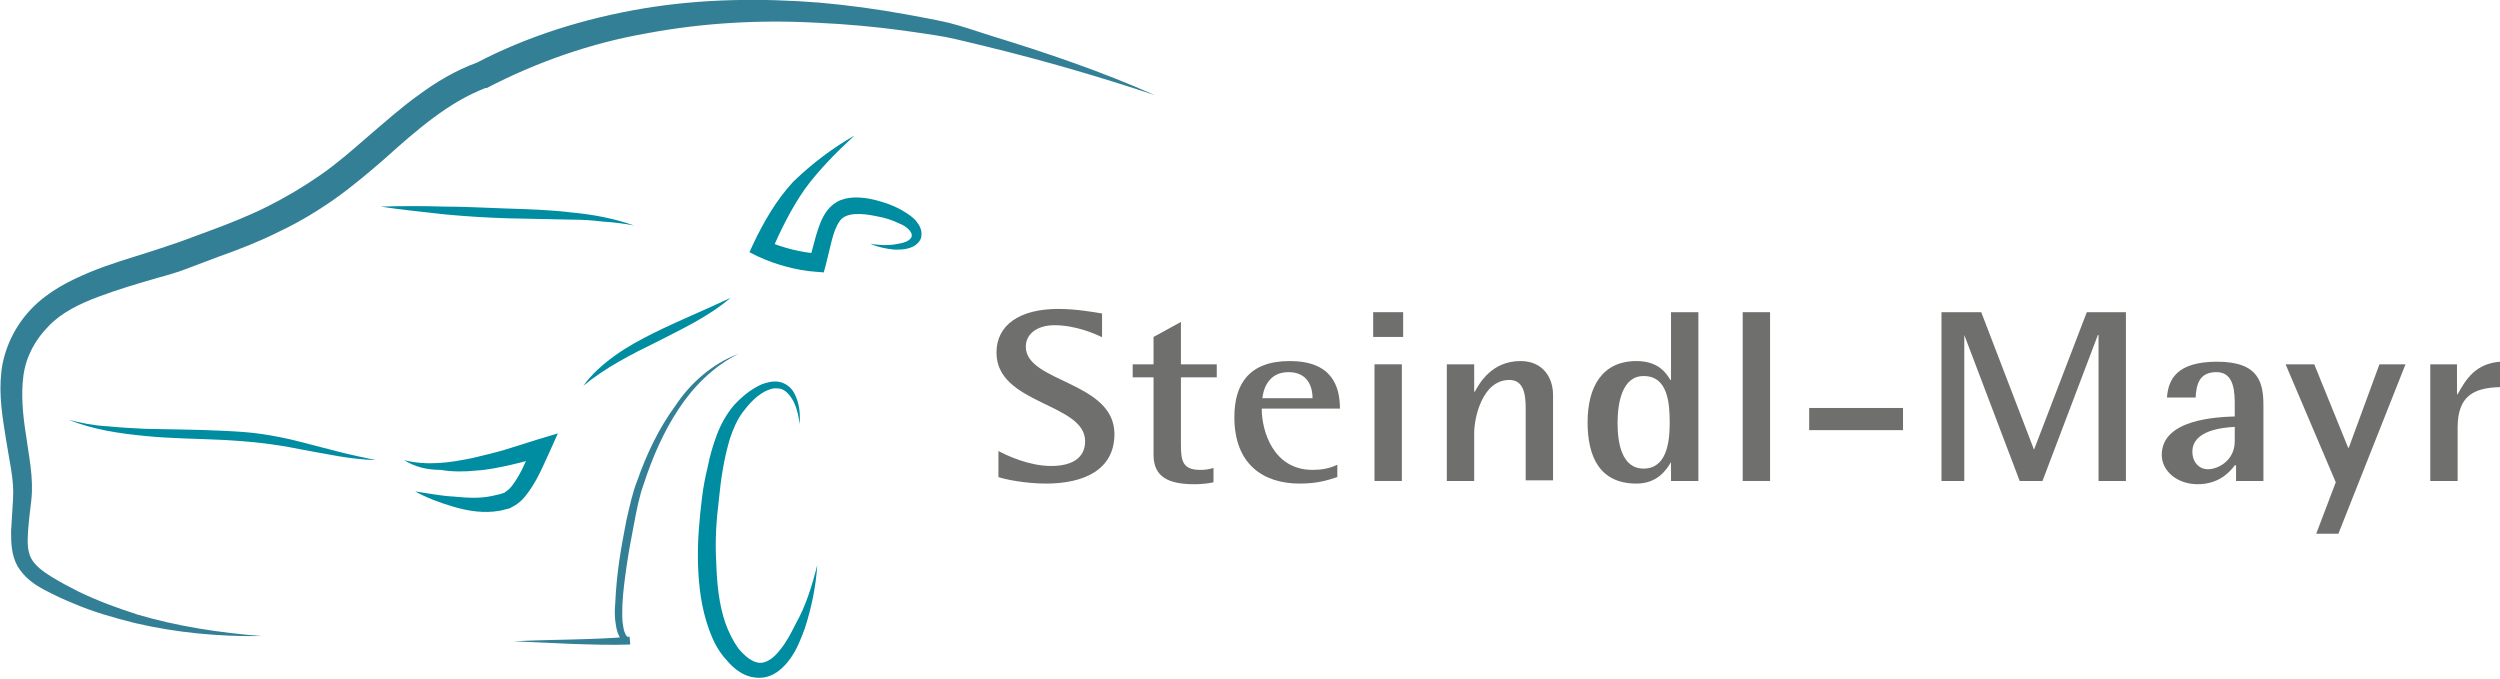 <?xml version="1.0" encoding="utf-8"?>
<!-- Generator: Adobe Illustrator 22.1.0, SVG Export Plug-In . SVG Version: 6.00 Build 0)  -->
<svg version="1.1" id="Ebene_1" xmlns="http://www.w3.org/2000/svg" xmlns:xlink="http://www.w3.org/1999/xlink" x="0px" y="0px"
	 width="383.6px" height="104.2px" viewBox="0 0 383.6 104.2" style="enable-background:new 0 0 383.6 104.2;" xml:space="preserve"
	>
<style type="text/css">
	.st0{fill:#008CA1;}
	.st1{fill:#338096;}
	.st2{fill:#6F6F6E;}
	.st3{fill:none;}
</style>
<path class="st0" d="M58.4,31.7c3.3-0.1,6.5-0.1,9.8,0c3.2,0,6.5,0.2,9.7,0.3s6.5,0.2,9.8,0.6c3.2,0.3,6.5,0.9,9.6,2
	c-1.6-0.3-3.2-0.5-4.8-0.6c-1.6-0.2-3.2-0.3-4.8-0.3L78,33.5c-3.3-0.1-6.5-0.3-9.7-0.6C64.9,32.5,61.6,32.2,58.4,31.7"/>
<path class="st0" d="M62,70.6c3.5,0.9,7,0.4,10.4-0.3c1.7-0.4,3.4-0.8,5.1-1.3l5.1-1.6l3-0.9l-1.3,2.9c-0.8,1.7-1.6,3.7-2.8,5.5
	c-0.6,0.9-1.3,1.9-2.4,2.6c-0.3,0.2-0.6,0.3-0.9,0.5l-0.4,0.1l-0.4,0.1c-0.6,0.2-1.1,0.2-1.7,0.3c-2.2,0.2-4.3-0.2-6.3-0.8
	c-2-0.6-3.9-1.3-5.7-2.3c2,0.3,4,0.7,6,0.8c2,0.2,4,0.3,5.8-0.1c0.4-0.1,0.9-0.2,1.3-0.3l0.3-0.1l0.3-0.1c0.1-0.1,0.3-0.2,0.4-0.3
	c0.6-0.4,1.1-1.2,1.6-2c1-1.6,1.6-3.4,2.6-5.4l1.7,2c-1.7,0.5-3.4,1-5.2,1.4c-1.8,0.4-3.6,0.8-5.4,0.9c-1.8,0.2-3.7,0.2-5.5-0.1
	C65.4,72.1,63.6,71.6,62,70.6"/>
<path class="st0" d="M131.1,20.8c-2.8,2.6-5.4,5.2-7.6,8.2c-2.1,3-3.7,6.3-5.2,9.7l-0.6-1.7c2.4,1,5.3,1.8,7.9,1.9l-1.4,1l1-3.7
	c0.4-1.3,0.8-2.7,1.8-4c0.5-0.6,1.2-1.2,2-1.5s1.6-0.4,2.3-0.4c1.5,0,2.8,0.3,4.1,0.7c1.3,0.4,2.5,0.9,3.7,1.7
	c0.6,0.4,1.2,0.8,1.6,1.4c0.5,0.6,0.9,1.5,0.6,2.5c-0.4,0.9-1.2,1.3-1.9,1.5s-1.4,0.2-2.1,0.2c-1.3-0.1-2.6-0.4-3.8-0.9
	c1.3,0.2,2.5,0.3,3.8,0.1c0.6-0.1,1.2-0.2,1.7-0.4s0.9-0.6,0.9-0.9c0.1-0.6-0.8-1.5-1.9-1.9c-1-0.5-2.2-0.9-3.4-1.1
	c-2.3-0.5-4.9-0.7-5.8,0.8c-0.5,0.7-0.9,1.8-1.2,3l-0.9,3.7l-0.3,1.1l-1.2-0.1c-1.6-0.1-3.1-0.4-4.6-0.8c-1.5-0.4-2.9-0.9-4.4-1.6
	l-1.2-0.6l0.5-1.1c1.6-3.4,3.6-6.9,6.2-9.7C124.7,25,127.8,22.7,131.1,20.8"/>
<path class="st0" d="M125.4,86.7c-0.2,3.3-0.9,6.6-1.9,9.7c-0.6,1.6-1.2,3.2-2.2,4.6c-0.5,0.7-1.1,1.4-1.9,2s-1.8,1-2.9,1
	c-2.3,0-3.9-1.4-5-2.7c-1.3-1.4-2.1-3-2.7-4.7c-1.2-3.3-1.6-6.7-1.7-10.1s0.2-6.7,0.6-10c0.2-1.7,0.5-3.3,0.9-4.9
	c0.3-1.6,0.8-3.3,1.4-4.9s1.5-3.2,2.6-4.5c1.2-1.3,2.5-2.4,4.2-3.2c0.8-0.3,1.8-0.6,2.8-0.4c1,0.2,1.8,0.9,2.2,1.6
	c0.9,1.6,1,3.3,0.9,4.9c-0.2-1.6-0.6-3.3-1.6-4.5c-0.5-0.6-1.1-1-1.8-1c-0.7-0.1-1.4,0.2-2,0.5c-1.3,0.7-2.4,1.9-3.3,3.1
	s-1.5,2.6-2,4.1c-0.9,3-1.4,6.2-1.7,9.4c-0.4,3.2-0.6,6.4-0.4,9.6c0.1,3.2,0.4,6.4,1.4,9.3c0.5,1.4,1.2,2.8,2,3.9
	c1,1.2,2.1,2.1,3.2,2.2s2.3-0.8,3.2-2c1-1.2,1.7-2.6,2.4-4C123.6,93.1,124.6,89.9,125.4,86.7"/>
<path class="st0" d="M10.5,64.4c1.9,0.5,3.9,0.9,5.9,1c2,0.2,3.9,0.3,5.9,0.4c4,0.1,7.9,0.1,11.9,0.3c2,0.1,4,0.2,6,0.5
	s4,0.7,5.9,1.2l5.8,1.5c1.9,0.5,3.9,0.9,5.8,1.3c-4-0.1-7.9-1-11.8-1.7c-3.9-0.8-7.8-1.2-11.7-1.4c-4-0.2-7.9-0.2-11.9-0.6
	C18.2,66.5,14.2,65.9,10.5,64.4"/>
<path class="st0" d="M89.5,59.2c1.3-1.8,3-3.3,4.8-4.6s3.8-2.4,5.8-3.4c4-2,8-3.6,12-5.5c-3.4,2.9-7.5,4.8-11.4,6.8
	C96.8,54.4,92.9,56.4,89.5,59.2"/>
<path class="st1" d="M40.2,97.6c-6.5,0.1-13.1-0.5-19.5-2c-3.2-0.8-6.4-1.7-9.4-3c-1.5-0.6-3-1.3-4.5-2.1c-1.5-0.8-3-1.8-4.1-3.6
	c-1-1.8-1-3.8-1-5.4c0.1-1.7,0.2-3.3,0.3-4.9c0.2-3-0.6-6-1.1-9.3c-0.5-3.2-1.1-6.6-0.7-10.2c0.4-3.6,2.1-7.1,4.6-9.7
	c2.6-2.7,5.8-4.3,8.9-5.6s6.3-2.2,9.4-3.2c1.6-0.5,3-1,4.5-1.5l4.6-1.7c3-1.1,6-2.3,8.8-3.7c2.8-1.4,5.5-3,8.1-4.8s5-3.9,7.4-6
	c2.5-2.1,4.9-4.3,7.7-6.3c2.7-2,5.7-3.8,9-5L73,9.7c8-4.2,16.8-6.9,25.7-8.4c9-1.5,18.1-1.6,27-0.9c4.5,0.4,8.9,1,13.3,1.8
	c2.2,0.4,4.4,0.8,6.6,1.3c2.3,0.6,4.3,1.3,6.5,2c8.5,2.6,17,5.5,25.1,9.1c-8.4-2.8-17-5.3-25.6-7.4c-2.1-0.5-4.4-1.1-6.4-1.5
	c-2.2-0.4-4.4-0.7-6.5-1c-4.4-0.6-8.8-1-13.2-1.2c-8.8-0.5-17.6,0-26.2,1.6c-8.6,1.5-16.9,4.4-24.6,8.4h-0.1h-0.1
	c-5.7,2.2-10.5,6.4-15.3,10.7c-2.4,2.1-5,4.3-7.8,6.3c-2.7,1.9-5.7,3.7-8.7,5.1c-3,1.5-6.1,2.7-9.2,3.8L29,41.1
	c-1.5,0.6-3.2,1.1-4.7,1.5c-3.1,0.9-6.2,1.8-9.1,2.9c-3,1.1-5.8,2.5-7.7,4.5c-2.1,2.1-3.5,4.7-3.9,7.6c-0.4,2.9-0.1,6.1,0.4,9.2
	c0.4,3.1,1.2,6.5,0.8,10c-0.2,1.6-0.4,3.3-0.5,4.8c-0.1,1.6-0.1,3,0.5,4.1s1.8,2,3.1,2.8s2.8,1.6,4.2,2.3c2.9,1.4,5.9,2.5,9,3.5
	C27.2,96.1,33.7,97.1,40.2,97.6"/>
<path class="st2" d="M169,51.7c-1-0.5-4-1.8-7.2-1.8c-2.6,0-4.4,1.3-4.4,3.3c0,5.5,13.6,5.3,13.6,13.4c0,5.5-4.7,7.6-10.5,7.6
	c-3.3,0-6.5-0.7-7.3-1v-4c1.3,0.7,4.7,2.3,8.1,2.3c3,0,5.2-1.1,5.2-3.8c0-5.9-13.6-5.6-13.6-13.6c0-4.2,3.5-6.7,9.5-6.7
	c2.7,0,5.5,0.5,6.7,0.7v3.6H169z"/>
<path class="st2" d="M186.2,74c-0.8,0.2-2,0.3-2.9,0.3c-4,0-6.3-1.1-6.3-4.5V57.9h-3.2v-2h3.2v-4.2l4.2-2.3v6.5h5.5v2h-5.5v10.3
	c0,2.6,0.3,3.9,3,3.9c0.7,0,1.4-0.1,2-0.3V74z"/>
<path class="st2" d="M205.2,73.2c-1.8,0.6-3.3,1-5.8,1c-5.5,0-10-2.9-10-10.2c0-5,2.2-8.6,8.5-8.6c6.5,0,7.7,3.9,7.7,7.3h-12
	c0,3.5,1.8,9.4,7.8,9.4c1.3,0,2.6-0.2,3.8-0.8V73.2z M201.4,61.1c0-1.4-0.5-4-3.7-4c-3.3,0-3.9,3-4,4H201.4z"/>
<path class="st2" d="M210.7,47.9h4.6v3.8h-4.6V47.9z M210.9,55.9h4.2v17.9h-4.2V55.9z"/>
<path class="st2" d="M222,55.9h4.2v4.2h0.1c0.7-1.3,2.6-4.7,7-4.7c3.5,0,5,2.6,5,5.2v13.1h-4.2V62.6c0-2.3-0.4-4.3-2.5-4.3
	c-4.2,0-5.4,5.9-5.4,8.1v7.4H222V55.9z"/>
<path class="st2" d="M256.4,70.9L256.4,70.9c-0.7,1.2-2.1,3.3-5.3,3.3c-5.7,0-7.5-4.2-7.5-9.4c0-5.4,2.2-9.4,7.5-9.4
	c3.4,0,4.6,1.9,5.2,2.9h0.1V47.9h4.2v25.9h-4.2V70.9z M252.2,71.9c3.5,0,4-4,4-7c0-3.1-0.3-7.2-4-7.2c-3.3,0-4,4.1-4,7.2
	C248.2,67.9,248.8,71.9,252.2,71.9"/>
<rect x="267.4" y="47.9" class="st2" width="4.2" height="25.9"/>
<rect x="277.6" y="62.6" class="st2" width="14.4" height="3.4"/>
<polygon class="st2" points="297.9,47.9 304,47.9 312.1,69 312.1,69 320.2,47.9 326.2,47.9 326.2,73.8 322,73.8 322,51.4 
	321.9,51.4 313.4,73.8 309.9,73.8 301.4,51.4 301.4,51.4 301.4,73.8 297.9,73.8 "/>
<path class="st2" d="M342.9,71.4L342.9,71.4c-0.8,1.1-2.5,2.9-5.7,2.9c-3.1,0-5.5-2-5.5-4.5c0-5.5,8.5-5.8,11.2-5.9v-1.6
	c0-2,0-5.2-2.8-5.2c-2.6,0-3.1,1.8-3.2,3.9h-4.4c0.2-2.7,1.4-5.5,7.7-5.5c6.5,0,7.1,3.3,7.1,6.8v11.5h-4.2v-2.4H342.9z M342.9,65.5
	c-1.8,0.1-6.5,0.5-6.5,3.8c0,1.6,1,2.7,2.4,2.7c1.5,0,4.1-1.3,4.1-4.3V65.5z"/>
<polygon class="st2" points="358.4,74 350.7,55.9 355.1,55.9 360.3,68.7 360.4,68.7 365.1,55.9 369.1,55.9 358.8,81.9 355.4,81.9 
	"/>
<path class="st2" d="M372.8,55.9h4.2v4.6h0.1c1.3-2.4,2.8-4.7,6.5-5v3.9c-4.1,0.1-6.5,1.4-6.5,6.2v8.2h-4.2V55.9H372.8z"/>
<path class="st1" d="M113.3,54.3c-3.8,1.9-6.9,5-9.2,8.5c-2.3,3.5-4,7.4-5.3,11.4c-0.7,1.9-1.1,4-1.5,6.1s-0.8,4.2-1.1,6.2
	c-0.3,2.1-0.6,4.2-0.7,6.3c0,1-0.1,2.1,0.1,3.1c0.1,1,0.5,2,1,1.9l0.1,1.1c-3,0.1-6,0-9-0.1l-8.9-0.4c6-0.3,11.9-0.2,17.8-0.7
	l0.1,1.1c-0.4,0-0.8-0.1-1.1-0.4c-0.3-0.2-0.5-0.6-0.6-0.8c-0.3-0.6-0.4-1.1-0.5-1.7c-0.2-1.1-0.2-2.2-0.1-3.3
	c0.1-2.2,0.3-4.3,0.6-6.4c0.3-2.1,0.7-4.2,1.1-6.3c0.5-2.1,0.9-4.2,1.7-6.2c1.4-4,3.3-8,5.8-11.4C105.9,58.8,109.3,55.8,113.3,54.3"
	/>
<rect x="-55.3" y="-250" class="st3" width="595.3" height="841.9"/>
</svg>
